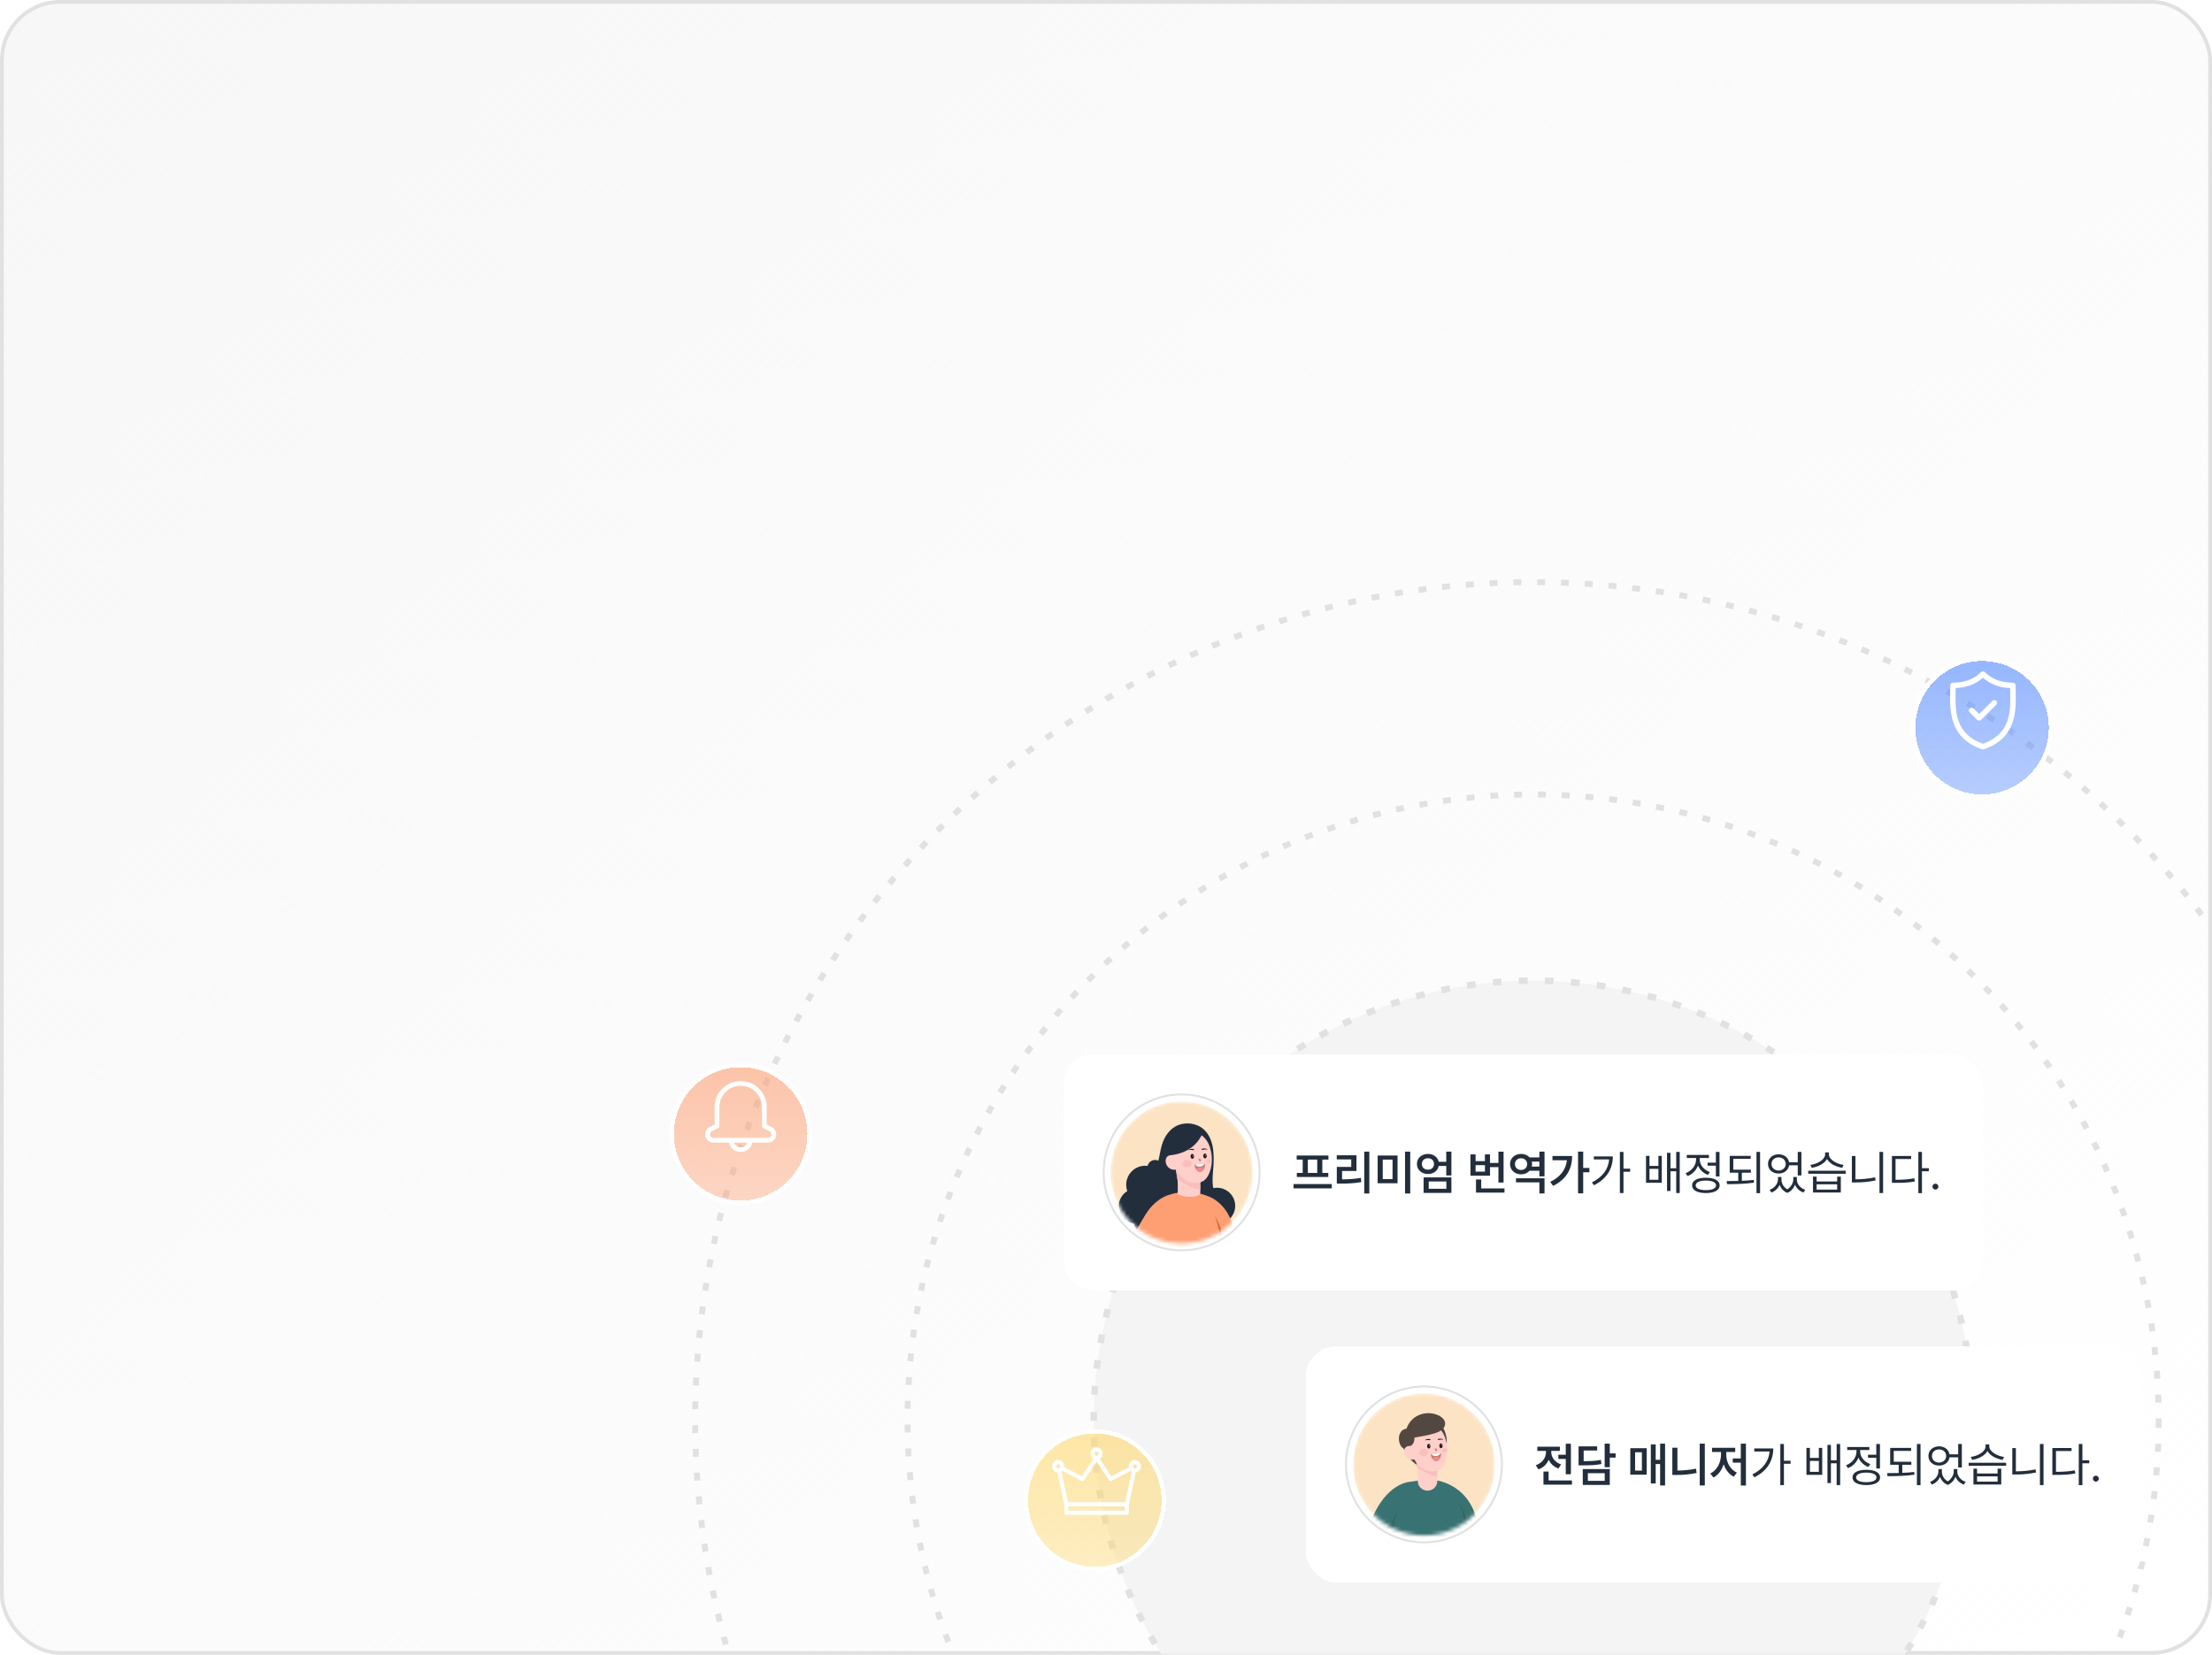 <svg width="588" height="440" viewBox="0 0 588 440" fill="none" xmlns="http://www.w3.org/2000/svg">
<rect x="0.5" y="0.5" width="587" height="439" rx="15.5" fill="url(#paint0_linear_1040_35241)" stroke="#E1E1E1"/>
<mask id="mask0_1040_35241" style="mask-type:alpha" maskUnits="userSpaceOnUse" x="0" y="0" width="586" height="440">
<rect x="0.5" y="0.5" width="585" height="439" rx="15.5" fill="#F9FAFA" stroke="#E1E1E1"/>
</mask>
<g mask="url(#mask0_1040_35241)">
<circle cx="407.54" cy="377.544" r="116.816" fill="#F4F4F4" stroke="#E1E1E1" stroke-width="1.73" stroke-dasharray="2.31 4.61"/>
<circle cx="407.542" cy="377.542" r="166.295" stroke="#E1E1E1" stroke-width="1.581" stroke-dasharray="2.11 4.22"/>
<circle cx="407.543" cy="377.543" r="222.753" stroke="#E1E1E1" stroke-width="1.581" stroke-dasharray="2.11 4.22"/>
<g filter="url(#filter0_bd_1040_35241)">
<circle cx="526.888" cy="188.888" r="18.888" fill="url(#paint1_linear_1040_35241)" shape-rendering="crispEdges"/>
<circle cx="526.888" cy="188.888" r="18.312" stroke="white" stroke-width="1.153" shape-rendering="crispEdges"/>
</g>
<path d="M535.819 183.852C535.808 183.291 535.798 182.761 535.798 182.248C535.798 181.846 535.472 181.521 535.071 181.521C531.96 181.521 529.592 180.627 527.619 178.708C527.336 178.433 526.887 178.433 526.605 178.708C524.631 180.627 522.263 181.521 519.153 181.521C518.752 181.521 518.426 181.846 518.426 182.248C518.426 182.761 518.416 183.291 518.405 183.852C518.306 189.072 518.169 196.222 526.873 199.239C526.951 199.266 527.031 199.279 527.112 199.279C527.192 199.279 527.273 199.266 527.35 199.239C536.055 196.222 535.918 189.072 535.819 183.852ZM527.112 197.78C519.646 195.068 519.759 189.128 519.86 183.88C519.866 183.565 519.871 183.26 519.875 182.96C522.788 182.837 525.118 181.955 527.112 180.218C529.106 181.955 531.436 182.837 534.349 182.96C534.353 183.259 534.359 183.565 534.365 183.879C534.465 189.127 534.577 195.068 527.112 197.78Z" fill="white"/>
<path d="M529.617 186.363L526.106 189.873L524.609 188.375C524.325 188.091 523.864 188.091 523.58 188.375C523.296 188.66 523.296 189.12 523.58 189.404L525.592 191.416C525.734 191.558 525.92 191.629 526.106 191.629C526.293 191.629 526.479 191.558 526.621 191.416L530.645 187.392C530.929 187.108 530.929 186.647 530.645 186.363C530.361 186.079 529.901 186.079 529.617 186.363Z" fill="white"/>
<g filter="url(#filter1_bd_1040_35241)">
<circle cx="196.888" cy="296.888" r="18.888" fill="url(#paint2_linear_1040_35241)" shape-rendering="crispEdges"/>
<circle cx="196.888" cy="296.888" r="18.312" stroke="white" stroke-width="1.153" shape-rendering="crispEdges"/>
</g>
<path d="M205.125 299.672L203.816 299.017V294.369C203.816 292.532 203.086 290.771 201.787 289.472C200.488 288.173 198.726 287.443 196.889 287.443C195.052 287.443 193.29 288.173 191.992 289.472C190.693 290.771 189.963 292.532 189.963 294.369V299.018L188.652 299.672C188.212 299.893 187.859 300.256 187.651 300.701C187.443 301.147 187.391 301.65 187.504 302.129C187.617 302.608 187.888 303.035 188.274 303.341C188.66 303.647 189.137 303.813 189.63 303.814H193.804C193.949 304.525 194.336 305.163 194.898 305.622C195.46 306.081 196.163 306.332 196.889 306.332C197.614 306.332 198.318 306.081 198.88 305.622C199.442 305.163 199.828 304.525 199.973 303.814H204.148C204.64 303.813 205.118 303.647 205.504 303.341C205.89 303.036 206.162 302.609 206.275 302.129C206.388 301.65 206.336 301.147 206.128 300.701C205.919 300.255 205.566 299.892 205.125 299.672ZM196.889 305.073C196.498 305.072 196.117 304.951 195.798 304.726C195.479 304.5 195.238 304.182 195.107 303.814H198.67C198.539 304.182 198.298 304.5 197.979 304.726C197.66 304.951 197.279 305.072 196.889 305.073ZM204.148 302.554H189.63C189.421 302.554 189.218 302.484 189.055 302.354C188.891 302.224 188.776 302.043 188.728 301.84C188.68 301.637 188.702 301.424 188.79 301.235C188.879 301.046 189.028 300.892 189.215 300.798L190.873 299.97C190.978 299.917 191.066 299.837 191.128 299.737C191.189 299.638 191.222 299.523 191.222 299.406V294.369C191.222 292.866 191.819 291.425 192.881 290.362C193.944 289.3 195.386 288.703 196.889 288.703C198.392 288.703 199.833 289.3 200.896 290.362C201.959 291.425 202.556 292.866 202.556 294.369V299.406C202.556 299.523 202.588 299.638 202.65 299.737C202.711 299.837 202.799 299.917 202.904 299.97L204.562 300.798C204.748 300.892 204.898 301.045 204.987 301.234C205.075 301.423 205.098 301.637 205.05 301.84C205.002 302.043 204.887 302.225 204.723 302.354C204.559 302.484 204.357 302.554 204.148 302.554Z" fill="white"/>
<g filter="url(#filter2_bd_1040_35241)">
<circle cx="291.025" cy="394.289" r="18.888" fill="url(#paint3_linear_1040_35241)" shape-rendering="crispEdges"/>
<circle cx="291.025" cy="394.289" r="18.312" stroke="white" stroke-width="1.153" shape-rendering="crispEdges"/>
</g>
<path d="M303.302 389.895C303.302 388.966 302.581 388.213 301.692 388.213C300.803 388.213 300.082 388.966 300.082 389.895C300.085 389.963 300.091 390.031 300.102 390.099L295.427 392.541L292.351 387.951C293.105 387.458 293.333 386.42 292.861 385.633C292.389 384.846 291.395 384.607 290.642 385.101C289.888 385.594 289.66 386.632 290.132 387.419C290.262 387.634 290.436 387.816 290.642 387.951L287.566 392.541L282.891 390.099C282.902 390.031 282.908 389.963 282.911 389.895C282.915 388.966 282.198 388.209 281.309 388.205C280.42 388.2 279.696 388.949 279.691 389.878C279.687 390.731 280.295 391.452 281.105 391.556L282.911 400.047V402.227C282.911 402.537 283.151 402.788 283.448 402.788H299.546C299.842 402.788 300.082 402.537 300.082 402.227V400.047L301.888 391.555C302.693 391.454 303.299 390.742 303.302 389.895ZM301.692 389.334C301.988 389.334 302.228 389.585 302.228 389.895C302.228 390.204 301.988 390.455 301.692 390.455C301.396 390.455 301.155 390.204 301.155 389.895C301.155 389.585 301.396 389.334 301.692 389.334ZM291.497 385.971C291.793 385.971 292.033 386.222 292.033 386.531C292.033 386.841 291.793 387.092 291.497 387.092C291.2 387.092 290.96 386.841 290.96 386.531C290.96 386.222 291.2 385.971 291.497 385.971ZM288.18 393.579L291.497 388.63L294.813 393.579C294.966 393.807 295.255 393.884 295.493 393.759L300.578 391.104C300.658 391.183 300.746 391.255 300.84 391.316L299.115 399.424H283.878L282.153 391.316C282.248 391.254 282.335 391.183 282.415 391.104L287.5 393.759C287.738 393.883 288.027 393.807 288.18 393.579ZM280.765 389.895C280.765 389.585 281.005 389.334 281.301 389.334C281.598 389.334 281.838 389.585 281.838 389.895C281.838 390.204 281.598 390.455 281.301 390.455C281.005 390.455 280.765 390.204 280.765 389.895ZM299.009 401.666H283.984V400.545H299.009V401.666Z" fill="white"/>
<g filter="url(#filter3_d_1040_35241)">
<rect x="282.625" y="276.057" width="244.356" height="62.961" rx="8.395" fill="white" shape-rendering="crispEdges"/>
<circle cx="314.106" cy="307.537" r="20.725" stroke="#E1E1E1" stroke-width="0.525"/>
<mask id="mask1_1040_35241" style="mask-type:luminance" maskUnits="userSpaceOnUse" x="295" y="288" width="38" height="39">
<path d="M332.992 307.539C332.992 317.971 324.536 326.427 314.103 326.427C303.671 326.427 295.215 317.97 295.215 307.539C295.215 297.108 303.671 288.651 314.103 288.651C324.536 288.651 332.992 297.108 332.992 307.539Z" fill="white"/>
</mask>
<g mask="url(#mask1_1040_35241)">
<path d="M332.992 307.539C332.992 317.971 324.536 326.427 314.103 326.427C303.671 326.427 295.215 317.97 295.215 307.539C295.215 297.108 303.671 288.651 314.103 288.651C324.536 288.651 332.992 297.108 332.992 307.539Z" fill="#FCE3C3"/>
<path d="M328.342 316.449C328.342 313.783 326.18 311.621 323.514 311.621C323.17 311.621 322.836 311.657 322.514 311.725C322.125 309.778 322.461 307.406 322.557 305.967C322.778 302.634 322.67 298.298 319.757 295.909C318.069 294.524 315.463 294.143 313.377 294.897C310.996 295.757 309.556 297.952 308.878 300.155C308.443 301.566 308.291 303.022 307.919 304.424C307.655 304.301 307.363 304.232 307.054 304.232C306.084 304.232 305.273 304.906 305.06 305.811C304.85 305.784 304.637 305.769 304.419 305.769C301.632 305.769 299.372 308.029 299.372 310.817C299.372 311.411 299.476 311.981 299.664 312.511C298.306 313.33 297.396 314.82 297.396 316.523C297.396 318.879 299.138 320.829 301.404 321.155C301.912 323.321 303.854 324.936 306.175 324.936C306.277 324.936 306.377 324.931 306.477 324.926C307.26 326.902 309.187 328.301 311.443 328.301C313.512 328.301 315.307 327.122 316.193 325.4C317.048 325.983 318.083 326.325 319.197 326.325C322.085 326.325 324.436 324.032 324.533 321.168C326.71 320.7 328.342 318.765 328.342 316.449V316.449Z" fill="#222E3C"/>
<path d="M342.618 358.569C342.136 357.361 341.653 356.153 341.17 354.944C340.707 353.785 340.303 352.786 339.694 351.693C339.443 351.245 339.102 350.658 338.82 350.212C337.463 347.719 336.107 345.225 334.751 342.731C333.893 341.153 333.035 339.575 332.178 337.998C331.613 336.961 331.048 335.922 330.619 334.823C330.087 333.461 329.771 332.026 329.482 330.593C328.892 327.652 328.41 324.671 327.412 321.841C326.652 319.686 325.567 317.595 323.906 316.025C321.444 313.698 317.979 312.805 314.654 313.031C314.08 313.07 313.507 313.143 312.941 313.253C311.386 313.552 309.883 314.116 308.509 314.905C307.088 315.724 305.926 316.726 305.005 318.09C304.716 318.518 304.455 318.965 304.217 319.422C303.312 321.159 302.722 323.039 301.986 324.854C300.678 328.077 298.801 331.128 298.191 334.553C297.559 338.109 299.104 346.728 299.094 351.771C298.993 353.688 298.286 356.128 298.117 357.188C297.986 358.022 297.846 358.888 297.937 359.733C298.033 360.63 298.271 361.496 298.494 362.366C298.529 362.502 298.565 362.642 298.647 362.756C298.796 362.961 299.139 363.017 299.299 362.795C299.647 362.312 299.458 361.594 299.34 361.061C299.23 360.564 299.091 360.069 299.063 359.56C299.036 359.059 299.166 358.606 299.364 358.149C299.506 357.821 299.636 357.488 299.786 357.161C299.827 357.071 299.871 356.979 299.921 356.891C299.94 356.857 299.96 356.825 299.981 356.793C300.082 356.634 300.209 356.497 300.376 356.418C300.518 356.351 300.752 356.305 300.899 356.382C301.059 356.465 301.052 356.674 301.066 356.828C301.083 357.011 301.06 357.195 301.032 357.376C300.994 357.619 300.938 357.869 300.936 358.117C300.935 358.184 300.938 358.252 300.947 358.319C300.953 358.371 300.964 358.424 300.977 358.477C301.127 359.034 301.883 359.53 302.171 358.784C302.232 358.624 302.252 358.452 302.277 358.283C302.391 357.473 302.675 356.684 302.642 355.863C302.62 355.34 302.542 354.821 302.462 354.303C302.332 353.442 301.947 352.185 301.857 351.771C302.394 346.628 302.664 342.26 302.96 337.137C302.992 336.594 303.024 336.047 303.178 335.526C303.377 334.86 303.765 334.27 304.145 333.688C306.485 330.109 308.709 326.455 310.815 322.733C311.551 321.431 312.294 320.04 312.26 318.545C314.225 319.973 316.935 320.307 319.189 319.4C321.994 325.687 323.305 332.619 326.668 338.628C329.366 343.445 333.364 347.239 336.624 351.694C336.742 351.856 336.689 352.34 336.7 352.546C336.736 353.213 336.68 353.878 336.762 354.543C336.845 355.214 337 355.877 337.226 356.514C337.329 356.804 337.607 357.069 337.902 356.809C337.929 356.794 337.954 356.774 337.978 356.747C338.27 356.437 338.271 356.012 338.253 355.613C338.232 355.158 338.255 354.727 338.454 354.309C338.508 354.197 338.599 354.091 338.721 354.067C338.795 354.052 338.873 354.07 338.945 354.094C339.189 354.177 339.372 354.328 339.52 354.514C339.599 354.612 339.668 354.719 339.73 354.832C339.79 354.938 339.843 355.049 339.895 355.16C339.96 355.298 340.02 355.437 340.084 355.568C340.097 355.596 340.11 355.623 340.123 355.648C340.135 355.672 340.147 355.696 340.16 355.72C340.237 355.874 340.315 356.028 340.393 356.183C340.535 356.464 340.676 356.745 340.818 357.027C340.941 357.272 341.066 357.518 341.189 357.763C341.406 358.191 341.637 358.672 342.025 358.975C342.315 359.203 342.777 358.969 342.618 358.57V358.569Z" fill="#FFCFCA"/>
<path d="M319.077 314.594C318.684 314.835 318.21 314.889 317.753 314.937C317.203 314.995 316.651 315.054 316.097 315.031C315.019 314.988 314.041 314.604 313.018 314.261C313.036 313.639 313.051 313.017 313.07 312.395C313.091 311.618 313.112 310.838 313.056 310.062C313.038 309.824 313.015 309.587 312.984 309.35C312.912 308.761 312.806 308.177 312.701 307.592C312.615 307.112 312.528 306.63 312.441 306.15C312.718 306.418 312.983 306.558 313.322 306.746C314.753 307.536 316.214 308.27 317.683 308.986C318.127 309.201 318.573 309.417 319.052 309.533L319.065 312.258L319.077 314.594V314.594Z" fill="#FFCFCA"/>
<path d="M319.065 312.258C317.412 311.833 315.82 311.174 314.375 310.273C313.915 309.987 313.438 309.68 312.984 309.35C312.912 308.761 312.806 308.177 312.701 307.592C312.615 307.112 312.528 306.63 312.441 306.15C312.718 306.418 312.983 306.558 313.322 306.746C314.753 307.536 316.214 308.27 317.683 308.986C318.127 309.201 318.573 309.417 319.052 309.533L319.065 312.258Z" fill="#F9BFBB"/>
<path d="M321.886 301.851C321.802 301.46 321.696 301.073 321.572 300.696C321.181 299.507 320.421 298.399 319.385 297.649C317.396 296.213 314.545 296.459 312.848 298.213C312.446 298.629 312.116 299.108 311.875 299.629C311.283 300.905 311.209 302.295 311.468 303.645C311.693 304.838 312.18 306 312.792 307.023C313.168 307.652 313.609 308.247 314.138 308.766C314.44 309.062 314.775 309.332 315.134 309.563C315.857 310.028 316.678 310.339 317.538 310.395C318.315 310.445 319.114 310.266 319.784 309.877C320.539 309.438 321.01 308.741 321.356 307.97C322.206 306.071 322.323 303.881 321.886 301.852V301.851Z" fill="#FFCFCA"/>
<path d="M313.166 306.624C312.415 306.971 311.48 306.888 310.808 306.404C310.241 305.995 309.882 305.314 309.851 304.618C309.846 304.491 309.851 304.365 309.868 304.238C309.897 304.016 309.961 303.798 310.073 303.605C310.351 303.129 310.933 302.863 311.481 302.924C312.029 302.987 312.522 303.358 312.77 303.85L312.922 304.917L313.166 306.624Z" fill="#FFCFCA"/>
<path d="M319.684 296.962C319.039 298.793 317.693 300.339 316.045 301.365C314.397 302.391 312.463 302.913 310.525 303.014C310.387 303.021 310.787 300.462 310.86 300.216C311.254 298.91 312.109 297.749 313.237 296.983C313.406 296.868 313.581 296.762 313.762 296.666C314.877 296.072 316.187 295.858 317.436 296.039C317.95 296.114 318.453 296.247 318.912 296.488C319.001 296.535 319.724 296.852 319.684 296.962Z" fill="#222E3C"/>
<path d="M322.525 334.476C322.888 331.582 323.164 328.693 323.749 325.833C324.269 323.294 324.864 320.607 323.899 318.105C323.492 317.675 323.001 317.321 322.494 317.008C318.161 314.335 312.72 314.608 307.917 316.295C307.66 320.27 308.177 324.262 308.51 328.242C308.61 328.813 308.682 329.389 308.748 329.964C309.169 333.565 309.394 337.182 309.638 340.799C309.752 340.783 309.869 340.773 309.988 340.769C310.8 340.741 311.609 340.876 312.41 341.011C314.474 341.356 316.536 341.701 318.599 342.046C319.398 342.18 320.202 342.315 320.988 342.506C321.45 340.431 321.942 338.361 322.432 336.293C322.418 335.694 322.448 335.09 322.525 334.477V334.476Z" fill="#FFCFCA"/>
<path d="M329.304 326.458C328.644 327.287 327.857 327.836 326.955 328.208C326.702 328.311 326.474 328.398 326.258 328.471C325.358 328.777 324.692 328.852 323.578 328.975L322.684 337.93C321.541 338.273 320.348 338.417 319.159 338.459C317.315 338.522 315.449 338.41 313.611 338.26C311.917 338.121 310.193 337.847 308.663 337.067C308.703 334.899 308.657 332.731 308.53 330.566C308.479 329.662 308.413 328.758 308.333 327.856C308.331 327.845 308.33 327.834 308.329 327.823C308.107 328.142 307.879 328.386 307.694 328.728C305.5 327.275 303.552 325.548 301.828 323.569C301.866 323.48 301.902 323.39 301.939 323.299C302.151 322.771 302.41 322.282 302.696 321.791C303.306 320.736 303.927 319.682 304.587 318.657C304.709 318.466 304.835 318.277 304.965 318.09C305.836 316.835 306.876 315.69 308.133 314.814C308.806 314.344 309.527 313.956 310.29 313.657C310.685 313.502 312.887 312.898 312.91 312.935C313.178 313.379 313.45 313.553 313.944 313.705C315.133 314.073 316.407 314.105 317.642 313.943C318.327 313.852 319.28 313.243 319.28 313.243C319.28 313.243 321.429 313.857 322.528 314.519C323.006 314.807 323.454 315.144 323.883 315.501C325.186 316.588 326.175 317.934 326.889 319.468C327.622 321.043 328.089 322.721 328.634 324.366C328.864 325.061 329.091 325.758 329.304 326.459V326.458Z" fill="#FD9F72"/>
<path d="M324.061 324.688C324.083 324.285 324.101 323.88 324.072 323.478C324.038 323.001 323.939 322.534 323.828 322.074C323.578 321.05 323.266 320.046 322.893 319.073C322.975 319.233 323.067 319.389 323.158 319.542C323.816 320.657 324.44 321.843 324.639 323.166C324.792 324.175 324.691 325.227 324.929 326.214C325.137 327.074 325.599 327.844 326.201 328.416C326.22 328.433 326.239 328.451 326.259 328.469C325.359 328.775 324.693 328.85 323.578 328.973C323.808 327.461 323.974 326.218 324.061 324.688Z" fill="#DD672F"/>
<path d="M310.067 325.419C309.724 327.182 309.361 328.993 308.529 330.566C308.478 329.662 308.412 328.759 308.332 327.856C309.056 327.151 309.808 326.395 310.067 325.419Z" fill="#EF5D30"/>
<path d="M316.36 301.55C316.466 301.54 316.574 301.548 316.681 301.557C316.871 301.572 317.061 301.588 317.25 301.603C317.313 301.608 317.392 301.605 317.419 301.548C317.432 301.52 317.428 301.486 317.417 301.457C317.37 301.348 317.236 301.31 317.118 301.295C316.826 301.259 316.518 301.279 316.245 301.395C316.191 301.417 315.886 301.556 315.907 301.628C315.927 301.692 316.298 301.557 316.36 301.55Z" fill="#211A17"/>
<path d="M320.494 301.423C320.387 301.419 320.28 301.436 320.174 301.453C319.986 301.482 319.798 301.511 319.61 301.54C319.548 301.55 319.469 301.553 319.438 301.498C319.422 301.471 319.423 301.437 319.433 301.407C319.472 301.294 319.603 301.248 319.719 301.224C320.008 301.165 320.317 301.163 320.598 301.258C320.653 301.276 320.968 301.393 320.952 301.466C320.937 301.531 320.556 301.424 320.494 301.422V301.423Z" fill="#211A17"/>
<path d="M320.162 306.41C319.948 306.965 319.557 307.346 319.082 307.385C318.626 307.422 318.192 307.134 317.892 306.655C317.686 306.326 317.543 305.908 317.498 305.444L317.587 305.436L320.23 305.219L320.328 305.21C320.358 305.65 320.294 306.063 320.162 306.41V306.41Z" fill="#CE7872"/>
<path d="M320.225 305.219C319.93 305.663 319.482 305.963 318.959 306.006C318.436 306.049 317.945 305.827 317.582 305.437L320.225 305.219Z" fill="white"/>
<path d="M320.16 306.411C319.947 306.966 319.556 307.346 319.081 307.386C318.624 307.423 318.191 307.135 317.891 306.656C318.019 306.571 318.154 306.496 318.295 306.433C318.702 306.252 319.16 306.173 319.599 306.243C319.795 306.274 319.981 306.333 320.16 306.411V306.411Z" fill="#EA8C8B"/>
<path d="M317.404 303.259C317.415 303.619 317.218 303.917 316.964 303.925C316.71 303.932 316.496 303.647 316.485 303.287C316.474 302.927 316.671 302.628 316.925 302.621C317.179 302.613 317.393 302.899 317.404 303.259Z" fill="#211A17"/>
<path d="M317.072 303.051C316.925 303.056 316.931 303.286 317.08 303.281C317.227 303.277 317.22 303.046 317.072 303.051Z" fill="white"/>
<path d="M319.86 303.188C319.871 303.548 320.086 303.834 320.34 303.826C320.594 303.819 320.79 303.52 320.779 303.16C320.768 302.8 320.554 302.515 320.3 302.522C320.046 302.53 319.849 302.828 319.86 303.188Z" fill="#211A17"/>
<path d="M320.456 302.88C320.307 302.885 320.314 303.115 320.462 303.11C320.61 303.106 320.604 302.876 320.456 302.88Z" fill="white"/>
<path d="M319.072 303.997C318.922 303.88 318.688 303.883 318.547 304.011L318.957 304.72C319.072 304.713 319.165 304.618 319.207 304.511C319.277 304.334 319.222 304.113 319.072 303.997Z" fill="#CE7872"/>
<path d="M316.74 305.099C316.779 305.649 316.261 306.133 315.584 306.179C314.909 306.226 314.329 305.818 314.291 305.269C314.253 304.719 314.77 304.236 315.447 304.189C316.123 304.143 316.703 304.55 316.74 305.099Z" fill="#F9BFBB"/>
<path d="M321.962 304.522C321.984 304.83 321.694 305.102 321.314 305.128C320.935 305.155 320.61 304.925 320.589 304.617C320.567 304.309 320.857 304.037 321.237 304.01C321.617 303.984 321.942 304.213 321.962 304.521V304.522Z" fill="#F9BFBB"/>
</g>
<path d="M354.013 310.648V311.791H343.855V310.648H354.013ZM344.691 304.142V303.048H353.127V304.142H351.504V307.684H353.09V308.766H344.728V307.684H346.29V304.142H344.691ZM347.655 307.684H350.151V304.142H347.655V307.684ZM363.998 302.015V313.144H362.645V302.015H363.998ZM355.341 304.093V302.986H360.579V307.155H356.755V309.393C358.507 309.381 360.014 309.289 361.747 309L361.87 310.119C359.983 310.445 358.323 310.518 356.324 310.512H355.353V306.073H359.19V304.093H355.341ZM371.499 303.06V310.426H366.211V303.06H371.499ZM367.564 309.332H370.171V304.13H367.564V309.332ZM373.491 313.144V302.015H374.868V313.144H373.491ZM379.59 302.63C381.029 302.624 382.161 303.466 382.437 304.708H384.448V302.015H385.813V308.348H384.448V305.827H382.449C382.197 307.112 381.054 307.973 379.59 307.967C377.912 307.973 376.651 306.866 376.651 305.298C376.651 303.737 377.912 302.624 379.59 302.63ZM377.955 305.298C377.955 306.239 378.644 306.811 379.59 306.823C380.507 306.811 381.195 306.239 381.201 305.298C381.195 304.37 380.507 303.767 379.59 303.774C378.644 303.767 377.955 304.37 377.955 305.298ZM378.422 312.996V308.864H385.813V312.996H378.422ZM379.787 311.89H384.472V309.947H379.787V311.89ZM399.684 302.027V310.229H398.319V306.135H396.081V308.422H390.879V302.753H392.244V304.548H394.728V302.753H396.081V305.028H398.319V302.027H399.684ZM392.244 307.34H394.728V305.606H392.244V307.34ZM392.355 312.91V309.418H393.744V311.803H399.93V312.91H392.355ZM410.567 309.11V313.132H409.202V310.193H402.992V309.11H410.567ZM401.405 305.323C401.405 303.749 402.666 302.618 404.344 302.63C405.26 302.624 406.06 302.968 406.582 303.552H409.202V302.015H410.567V308.582H409.202V307.106H406.595C406.066 307.696 405.267 308.053 404.344 308.053C402.666 308.053 401.405 306.922 401.405 305.323ZM402.709 305.323C402.709 306.288 403.391 306.891 404.344 306.897C405.254 306.891 405.949 306.288 405.955 305.323C405.949 304.395 405.254 303.78 404.344 303.786C403.391 303.78 402.709 304.395 402.709 305.323ZM407.173 305.999H409.202V304.671H407.179C407.228 304.88 407.259 305.095 407.259 305.323C407.259 305.557 407.228 305.784 407.173 305.999ZM420.847 302.015V306.356H422.495V307.5H420.847V313.107H419.482V302.015H420.847ZM412.079 310.07C414.785 308.717 416.248 306.835 416.518 304.302H412.682V303.171H417.908C417.902 306.436 416.549 309.307 412.854 311.127L412.079 310.07ZM431.558 302.101V306.553H433.328V307.364H431.558V313.033H430.599V302.101H431.558ZM423.171 310.193C425.993 308.791 427.53 306.682 427.752 304.093H423.675V303.282H428.729C428.723 306.374 427.272 309.196 423.712 310.955L423.171 310.193ZM438.469 303.146V305.815H440.842V303.146H441.74V310.303H437.546V303.146H438.469ZM438.469 309.504H440.842V306.602H438.469V309.504ZM443.129 312.48V302.335H444.051V306.442H445.576V302.101H446.511V313.033H445.576V307.241H444.051V312.48H443.129ZM457.086 302.101V308.619H456.115V305.753H453.914V304.954H456.115V302.101H457.086ZM448.073 307.745C449.696 307.161 450.852 305.68 450.852 304.118V303.712H448.38V302.9H454.27V303.712H451.823V304.106C451.823 305.532 452.918 306.891 454.516 307.438L454.012 308.213C452.789 307.77 451.836 306.848 451.362 305.723C450.895 307.001 449.88 308.022 448.577 308.52L448.073 307.745ZM449.794 310.992C449.788 309.707 451.184 308.957 453.459 308.963C455.728 308.957 457.123 309.707 457.123 310.992C457.123 312.283 455.728 313.021 453.459 313.033C451.184 313.021 449.788 312.283 449.794 310.992ZM450.753 310.992C450.747 311.785 451.78 312.265 453.459 312.258C455.131 312.265 456.164 311.785 456.164 310.992C456.164 310.193 455.131 309.713 453.459 309.713C451.78 309.713 450.747 310.193 450.753 310.992ZM465.424 306.823V307.622H463.026V309.774C464.096 309.731 465.172 309.658 466.186 309.541L466.26 310.266C463.837 310.617 461.194 310.666 459.103 310.66L458.968 309.848C459.921 309.848 460.978 309.842 462.067 309.811V307.622H459.804V303.146H465.375V303.933H460.751V306.823H465.424ZM466.912 313.058V302.101H467.871V313.058H466.912ZM473.552 309.43C473.546 310.414 474.069 311.441 475.108 312.043C476.159 311.385 476.694 310.272 476.7 309.43V308.766H477.647V309.43C477.641 310.561 478.459 311.699 479.885 312.172L479.381 312.898C478.293 312.498 477.53 311.736 477.161 310.814C476.817 311.705 476.147 312.554 475.126 312.984C474.081 312.578 473.405 311.773 473.072 310.85C472.679 311.73 471.929 312.498 470.884 312.898L470.404 312.172C471.787 311.674 472.618 310.488 472.63 309.43V308.766H473.552V309.43ZM469.974 305.286C469.974 303.786 471.166 302.722 472.802 302.728C474.241 302.722 475.366 303.589 475.581 304.856H477.881V302.101H478.852V308.348H477.881V305.655H475.587C475.403 306.958 474.265 307.844 472.802 307.844C471.166 307.844 469.974 306.792 469.974 305.286ZM470.908 305.286C470.896 306.301 471.701 307.038 472.802 307.045C473.878 307.038 474.683 306.301 474.683 305.286C474.683 304.272 473.878 303.54 472.802 303.552C471.701 303.54 470.896 304.272 470.908 305.286ZM482.898 308.668V309.947H488.358V308.668H489.329V312.886H481.939V308.668H482.898ZM480.672 307.893V307.094H490.633V307.893H480.672ZM481.238 305.544C483.187 305.28 485.16 304.13 485.16 302.741V302.224H486.157V302.741C486.15 304.087 488.143 305.298 490.067 305.544L489.71 306.319C488.02 306.067 486.353 305.206 485.659 303.983C484.964 305.212 483.291 306.067 481.607 306.319L481.238 305.544ZM482.898 312.111H488.358V310.709H482.898V312.111ZM500.569 302.101V313.033H499.609V302.101H500.569ZM492.268 310.217V303.183H493.215V309.381C494.887 309.369 496.609 309.24 498.441 308.852L498.577 309.676C496.634 310.082 494.906 310.217 493.154 310.217H492.268ZM510.898 302.101V306.43H512.73V307.241H510.898V313.058H509.939V302.101H510.898ZM502.917 310.316V303.171H508.021V303.97H503.877V309.504C505.856 309.498 507.252 309.412 508.881 309.11L509.004 309.947C507.289 310.254 505.856 310.316 503.778 310.316H502.917ZM514.477 312.111C514.046 312.105 513.677 311.748 513.69 311.312C513.677 310.881 514.046 310.525 514.477 310.525C514.913 310.525 515.27 310.881 515.264 311.312C515.27 311.748 514.913 312.105 514.477 312.111Z" fill="#222E3C"/>
</g>
<g filter="url(#filter4_d_1040_35241)">
<rect x="347.039" y="353.709" width="222.356" height="62.961" rx="8.395" fill="white" shape-rendering="crispEdges"/>
<circle cx="378.52" cy="385.19" r="20.725" stroke="#E1E1E1" stroke-width="0.525"/>
<mask id="mask2_1040_35241" style="mask-type:luminance" maskUnits="userSpaceOnUse" x="359" y="366" width="39" height="39">
<path d="M397.409 385.192C397.409 395.625 388.952 404.081 378.521 404.081C368.09 404.081 359.633 395.625 359.633 385.192C359.633 374.76 368.089 366.304 378.521 366.304C388.953 366.304 397.409 374.761 397.409 385.192Z" fill="white"/>
</mask>
<g mask="url(#mask2_1040_35241)">
<path d="M397.409 385.192C397.409 395.625 388.952 404.081 378.521 404.081C368.09 404.081 359.633 395.625 359.633 385.192C359.633 374.76 368.089 366.304 378.521 366.304C388.953 366.304 397.409 374.761 397.409 385.192Z" fill="#FCE3C3"/>
<path d="M405.72 430.226C405.257 429.065 404.793 427.905 404.33 426.743C403.885 425.629 403.496 424.669 402.911 423.62C402.67 423.189 402.343 422.625 402.07 422.197C400.768 419.801 399.465 417.405 398.162 415.009C397.338 413.493 396.513 411.977 395.689 410.461C395.148 409.465 394.605 408.466 394.192 407.411C393.682 406.103 393.377 404.724 393.101 403.347C392.897 402.334 392.707 401.316 392.502 400.302C391.908 400.566 391.315 400.833 390.725 401.108C389.46 401.698 388.201 402.313 386.93 402.894C387.893 405.706 388.946 408.475 390.396 411.066C392.987 415.694 396.829 419.339 399.961 423.62C400.074 423.775 400.024 424.24 400.035 424.438C400.069 425.079 400.016 425.718 400.094 426.356C400.174 427.002 400.324 427.639 400.54 428.251C400.639 428.529 400.906 428.784 401.189 428.535C401.215 428.519 401.239 428.5 401.262 428.474C401.543 428.176 401.544 427.769 401.526 427.385C401.506 426.948 401.529 426.534 401.719 426.133C401.771 426.024 401.859 425.922 401.976 425.899C402.048 425.884 402.122 425.903 402.192 425.925C402.425 426.005 402.602 426.15 402.744 426.329C402.819 426.423 402.886 426.526 402.945 426.634C403.003 426.737 403.054 426.843 403.104 426.949C403.166 427.083 403.224 427.216 403.286 427.342C403.298 427.369 403.31 427.394 403.324 427.419C403.335 427.441 403.347 427.464 403.358 427.488C403.433 427.636 403.508 427.784 403.583 427.933C403.719 428.203 403.855 428.473 403.991 428.744C404.11 428.979 404.229 429.215 404.347 429.45C404.555 429.862 404.778 430.324 405.15 430.615C405.429 430.834 405.873 430.61 405.72 430.226Z" fill="#FFCFCA"/>
<path d="M370.96 393.133C366.803 393.132 362.822 406.26 362.721 406.43C362.634 406.576 354.365 418.751 354.34 418.78C354.34 418.78 351.534 421.604 350.848 422.454C350.385 423.029 349.902 423.625 349.606 424.305C349.293 425.025 349.101 425.784 348.896 426.54C348.864 426.658 348.831 426.78 348.845 426.901C348.872 427.12 349.113 427.311 349.333 427.211C349.81 426.997 349.974 426.371 350.114 425.916C350.244 425.492 350.351 425.058 350.551 424.66C350.747 424.269 351.043 423.981 351.394 423.721C351.646 423.533 351.889 423.337 352.148 423.154C352.245 423.084 352.349 423.014 352.457 422.959C352.604 422.884 352.76 422.834 352.925 422.846C353.063 422.857 353.263 422.923 353.344 423.044C353.432 423.176 353.335 423.332 353.28 423.455C353.213 423.6 353.116 423.73 353.016 423.855C352.845 424.068 352.646 424.278 352.543 424.532C352.525 424.575 352.51 424.62 352.498 424.665C352.372 425.152 352.74 425.855 353.285 425.414C353.402 425.32 353.493 425.198 353.585 425.08C354.023 424.515 354.584 424.041 354.913 423.404C355.124 422.998 355.288 422.571 355.45 422.145C355.755 421.35 355.887 420.871 355.945 420.49V420.489L355.955 420.474C356.02 420.423 363.55 413.672 367.987 407.624C369.027 406.206 371.575 400.63 372.809 396.583C373.063 395.749 371.736 393.938 370.96 393.133Z" fill="#FFCFCA"/>
<path d="M376.954 383.773C378.211 384.415 379.491 385.009 380.78 385.587C381.167 385.76 381.559 385.934 381.975 386.021L382.06 388.373L382.135 390.388C382.059 390.438 381.978 390.479 381.895 390.514C381.514 391.481 380.573 392.165 379.47 392.165C378.284 392.165 377.284 391.373 376.969 390.288C376.945 390.281 376.922 390.273 376.898 390.267C376.898 390.165 376.897 390.063 376.897 389.962C376.876 389.831 376.865 389.697 376.865 389.56C376.865 389.432 376.875 389.306 376.894 389.182C376.893 389.007 376.892 388.831 376.891 388.655C376.889 387.983 376.885 387.311 376.815 386.643C376.794 386.437 376.767 386.233 376.734 386.03C376.655 385.524 376.549 385.022 376.442 384.521C376.354 384.108 376.266 383.695 376.178 383.283C376.424 383.507 376.656 383.621 376.954 383.773Z" fill="#FFCFCA"/>
<path d="M384.567 379.727C384.434 381.361 383.721 382.949 382.554 384.101C382.02 384.628 381.391 385.065 380.693 385.337C379.926 385.635 379.089 385.729 378.267 385.686C377.781 385.66 377.292 385.587 376.847 385.394C376.313 385.161 375.866 384.768 375.45 384.36C374.74 383.663 374.084 382.899 373.598 382.03C373.112 381.162 372.799 380.182 372.803 379.186C372.804 378.848 372.842 378.505 372.973 378.193C373.147 377.778 373.471 377.447 373.804 377.144C374.903 376.142 376.192 375.322 377.625 374.925C379.106 374.514 380.671 374.569 382.207 374.628C382.596 374.642 382.951 374.719 383.264 374.963C383.519 375.162 383.659 375.5 383.799 375.784C384.184 376.567 384.437 377.417 384.54 378.284C384.597 378.763 384.607 379.247 384.567 379.727Z" fill="#534741"/>
<path d="M382.06 388.373C380.623 388.052 379.231 387.527 377.959 386.788C377.554 386.554 377.134 386.302 376.734 386.03C376.655 385.524 376.549 385.022 376.442 384.521C376.354 384.108 376.266 383.695 376.178 383.283C376.424 383.507 376.656 383.621 376.954 383.773C378.211 384.415 379.491 385.009 380.78 385.587C381.167 385.76 381.559 385.934 381.975 386.021L382.06 388.373Z" fill="#F9BFBB"/>
<path d="M384.399 378.957C384.309 378.593 384.199 378.235 384.072 377.887C383.671 376.788 382.927 375.776 381.938 375.107C380.037 373.823 377.382 374.137 375.85 375.827C375.486 376.227 375.191 376.685 374.983 377.178C374.467 378.387 374.439 379.688 374.721 380.94C374.968 382.049 375.456 383.119 376.058 384.057C376.429 384.633 376.858 385.176 377.367 385.645C377.658 385.912 377.98 386.155 378.322 386.36C379.01 386.773 379.786 387.039 380.591 387.065C381.318 387.089 382.059 386.897 382.673 386.515C383.366 386.082 383.784 385.417 384.085 384.687C384.823 382.888 384.867 380.839 384.399 378.957Z" fill="#FFCFCA"/>
<path d="M376.394 383.672C375.702 384.017 374.827 383.967 374.185 383.535C373.642 383.171 373.288 382.546 373.238 381.896C373.23 381.777 373.23 381.659 373.242 381.54C373.263 381.332 373.316 381.127 373.415 380.943C373.661 380.491 374.197 380.224 374.71 380.265C375.224 380.307 375.696 380.639 375.941 381.092L376.116 382.084L376.394 383.672Z" fill="#FFCFCA"/>
<path d="M378.558 377.587C379.719 377.369 380.882 377.11 381.982 376.698C382.875 376.365 383.863 375.722 384.103 374.756C384.402 373.547 383.386 372.62 382.374 372.146C380.4 371.221 377.959 371.384 376.156 372.631C375.062 373.387 374.239 374.513 373.861 375.769C373.644 376.49 373.554 377.58 374.402 377.914C375.388 378.303 376.607 377.938 377.608 377.761C377.923 377.704 378.241 377.647 378.558 377.587Z" fill="#534741"/>
<path d="M371.894 377.837C371.994 377.089 372.324 376.398 372.934 376.011C373.818 375.448 375.156 375.607 375.694 376.569C376.045 377.198 376.05 377.999 375.955 378.694C375.91 379.019 375.825 379.344 375.65 379.626C375.534 379.815 375.139 380.304 374.875 380.265C374.787 380.252 374.695 380.24 374.62 380.234C374.605 380.233 374.59 380.232 374.575 380.232C374.305 380.232 374.053 380.301 373.82 380.436C373.645 380.53 373.505 380.659 373.4 380.821C373.069 381.184 372.57 380.558 372.394 380.294C371.969 379.654 371.775 378.707 371.894 377.837Z" fill="#534741"/>
<path d="M389.165 405.003C389.154 405.007 389.144 405.013 389.133 405.017C389.451 410.335 389.637 420.939 390.044 425.416C383.838 425.034 374.651 425.382 369.194 424.719C369.046 421.99 369.192 415.538 369.944 407.001C370.017 406.162 370.102 405.301 370.2 404.421C370.203 404.394 370.205 404.367 370.209 404.339L370.197 404.331C369.389 403.779 368.487 403.282 367.583 402.794C366.324 402.114 365.06 401.451 364.032 400.68C363.942 400.612 365.226 398.408 365.282 398.292C367.034 394.643 370.059 390.777 374.223 389.884C374.468 389.832 376.863 389.559 376.867 389.451C376.867 389.487 376.866 389.522 376.866 389.559C376.866 390.998 378.032 392.164 379.471 392.164C380.91 392.164 382.075 390.998 382.075 389.559C382.075 389.524 382.074 389.489 382.073 389.455C384.257 389.899 386.341 390.885 388.032 392.323C389.569 393.63 390.791 395.292 391.598 397.138C391.748 397.48 391.886 397.827 392.017 398.177C392.558 399.632 392.979 401.128 393.432 402.61C392.887 403.013 392.286 403.4 391.652 403.766C390.861 404.222 390.017 404.642 389.165 405.003Z" fill="#397272"/>
<path d="M389.096 400.117C389.191 401.745 389.076 403.378 389.164 405.005C390.017 404.643 390.86 404.224 391.652 403.768C391.269 403.368 390.937 402.918 390.669 402.431C390.027 401.268 389.762 399.942 389.408 398.662C389.053 397.381 388.594 396.161 387.635 395.24C388.631 396.643 388.994 398.401 389.096 400.117Z" fill="#306664"/>
<path d="M379.236 378.686C379.339 378.675 379.442 378.683 379.546 378.692C379.727 378.707 379.91 378.722 380.092 378.737C380.152 378.742 380.228 378.738 380.254 378.683C380.267 378.657 380.263 378.624 380.251 378.597C380.207 378.491 380.078 378.456 379.965 378.441C379.685 378.406 379.388 378.425 379.126 378.536C379.074 378.557 378.781 378.692 378.802 378.761C378.82 378.822 379.177 378.692 379.236 378.686Z" fill="#211A17"/>
<path d="M383.214 378.563C383.111 378.56 383.008 378.576 382.906 378.591C382.725 378.62 382.544 378.648 382.364 378.676C382.304 378.686 382.229 378.688 382.199 378.636C382.184 378.609 382.185 378.576 382.194 378.548C382.231 378.44 382.358 378.395 382.469 378.372C382.746 378.316 383.043 378.314 383.313 378.406C383.366 378.423 383.669 378.536 383.653 378.606C383.639 378.668 383.273 378.565 383.214 378.563Z" fill="#211A17"/>
<path d="M382.889 383.355C382.684 383.887 382.308 384.254 381.853 384.291C381.413 384.328 380.997 384.05 380.708 383.59C380.511 383.274 380.373 382.874 380.33 382.428L380.416 382.42L382.954 382.211L383.049 382.204C383.078 382.625 383.017 383.023 382.889 383.355Z" fill="#CE7872"/>
<path d="M382.956 382.212C382.675 382.639 382.243 382.927 381.741 382.968C381.238 383.01 380.766 382.797 380.418 382.422L382.956 382.212Z" fill="white"/>
<path d="M382.887 383.357C382.683 383.889 382.307 384.256 381.851 384.293C381.412 384.33 380.995 384.052 380.707 383.592C380.831 383.511 380.96 383.439 381.096 383.379C381.487 383.205 381.926 383.129 382.349 383.196C382.537 383.226 382.715 383.282 382.887 383.357Z" fill="#EA8C8B"/>
<path d="M380.243 380.33C380.254 380.676 380.064 380.962 379.82 380.969C379.576 380.977 379.371 380.702 379.36 380.356C379.35 380.01 379.539 379.724 379.783 379.716C380.027 379.709 380.233 379.984 380.243 380.33Z" fill="#211A17"/>
<path d="M379.922 380.129C379.779 380.134 379.786 380.354 379.929 380.35C380.071 380.346 380.064 380.125 379.922 380.129Z" fill="white"/>
<path d="M382.604 380.258C382.614 380.604 382.82 380.878 383.065 380.871C383.309 380.863 383.498 380.578 383.488 380.232C383.477 379.885 383.271 379.611 383.027 379.618C382.783 379.626 382.593 379.912 382.604 380.258Z" fill="#211A17"/>
<path d="M383.174 379.966C383.032 379.97 383.038 380.191 383.18 380.187C383.323 380.183 383.316 379.961 383.174 379.966Z" fill="white"/>
<path d="M381.848 381.035C381.704 380.923 381.48 380.926 381.344 381.049L381.738 381.73C381.848 381.724 381.938 381.632 381.978 381.529C382.045 381.359 381.992 381.148 381.848 381.035Z" fill="#CE7872"/>
<path d="M378.367 381.077C377.717 381.122 377.219 381.586 377.256 382.115C377.292 382.643 377.849 383.035 378.499 382.99C379.149 382.945 379.647 382.48 379.61 381.951C379.573 381.423 379.017 381.032 378.367 381.077Z" fill="#F9BFBB"/>
<path d="M384.62 381.394C384.6 381.098 384.288 380.878 383.923 380.903C383.558 380.929 383.279 381.189 383.3 381.485C383.321 381.782 383.633 382.002 383.997 381.976C384.362 381.951 384.641 381.69 384.62 381.394Z" fill="#F9BFBB"/>
<path d="M371.198 397.941C370.704 400.041 370.37 402.181 370.198 404.332C369.39 403.779 368.488 403.282 367.584 402.794C367.852 402.607 368.113 402.41 368.366 402.201C369.269 401.45 370.057 400.532 370.517 399.451C370.742 398.921 370.842 398.393 371.198 397.941Z" fill="#306664"/>
</g>
<path d="M417.578 379.68V387.796H416.213V383.725H414.246V382.619H416.213V379.68H417.578ZM408.245 385.398C410.015 384.814 410.962 383.363 410.962 381.881V381.586H408.651V380.479H414.651V381.586H412.352V381.893C412.352 383.227 413.25 384.611 414.971 385.176L414.283 386.271C413.041 385.847 412.161 384.998 411.676 383.947C411.19 385.115 410.261 386.05 408.946 386.505L408.245 385.398ZM410.286 390.563V387.082H411.651V389.456H417.861V390.563H410.286ZM427.92 379.667V382.25H429.469V383.381H427.92V385.927H426.555V379.667H427.92ZM419.619 385.435V380.381H424.563V381.487H420.972V384.328C423.063 384.322 424.225 384.248 425.547 383.984L425.694 385.066C424.237 385.385 422.946 385.435 420.517 385.435H419.619ZM420.738 390.636V386.431H427.92V390.636H420.738ZM422.091 389.554H426.567V387.525H422.091V389.554ZM442.615 379.667V390.784H441.299V385.09H440.119V390.243H438.827V379.864H440.119V383.959H441.299V379.667H442.615ZM433.368 387.919V380.872H437.733V387.919H433.368ZM434.646 386.837H436.454V381.955H434.646V386.837ZM453.178 379.667V390.784H451.825V379.667H453.178ZM444.546 387.992V380.75H445.898V386.824C447.454 386.8 449.114 386.664 450.829 386.32L451.002 387.464C449.046 387.869 447.232 387.999 445.505 387.992H444.546ZM464.11 379.667V390.796H462.745V384.721H460.605V383.602H462.745V379.667H464.11ZM454.641 387.599C456.418 386.757 457.47 384.654 457.482 382.619V381.881H455.096V380.762H461.257V381.881H458.872V382.619C458.872 384.543 459.911 386.572 461.7 387.353L460.888 388.447C459.597 387.833 458.675 386.597 458.189 385.127C457.703 386.695 456.757 388.017 455.465 388.669L454.641 387.599ZM474.206 379.753V384.205H475.977V385.017H474.206V390.686H473.247V379.753H474.206ZM465.819 387.845C468.642 386.443 470.179 384.334 470.4 381.746H466.324V380.934H471.378C471.372 384.027 469.92 386.849 466.36 388.607L465.819 387.845ZM481.117 380.799V383.467H483.49V380.799H484.388V387.956H480.195V380.799H481.117ZM481.117 387.156H483.49V384.254H481.117V387.156ZM485.778 390.132V379.987H486.7V384.094H488.225V379.753H489.159V390.686H488.225V384.894H486.7V390.132H485.778ZM499.735 379.753V386.271H498.763V383.406H496.562V382.606H498.763V379.753H499.735ZM490.721 385.398C492.344 384.814 493.5 383.332 493.5 381.77V381.364H491.028V380.553H496.919V381.364H494.472V381.758C494.472 383.184 495.566 384.543 497.165 385.09L496.66 385.865C495.437 385.422 494.484 384.5 494.01 383.375C493.543 384.654 492.529 385.674 491.225 386.173L490.721 385.398ZM492.443 388.644C492.436 387.359 493.832 386.609 496.107 386.615C498.376 386.609 499.772 387.359 499.772 388.644C499.772 389.935 498.376 390.673 496.107 390.686C493.832 390.673 492.436 389.935 492.443 388.644ZM493.402 388.644C493.396 389.437 494.428 389.917 496.107 389.911C497.779 389.917 498.812 389.437 498.812 388.644C498.812 387.845 497.779 387.365 496.107 387.365C494.428 387.365 493.396 387.845 493.402 388.644ZM508.072 384.476V385.275H505.674V387.427C506.744 387.384 507.82 387.31 508.834 387.193L508.908 387.919C506.486 388.269 503.842 388.318 501.751 388.312L501.616 387.501C502.569 387.501 503.627 387.494 504.715 387.464V385.275H502.452V380.799H508.023V381.586H503.399V384.476H508.072ZM509.56 390.71V379.753H510.519V390.71H509.56ZM516.2 387.082C516.194 388.066 516.717 389.093 517.756 389.696C518.807 389.038 519.342 387.925 519.348 387.082V386.418H520.295V387.082C520.289 388.214 521.107 389.351 522.533 389.825L522.029 390.55C520.941 390.151 520.178 389.388 519.81 388.466C519.465 389.357 518.795 390.206 517.774 390.636C516.729 390.231 516.053 389.425 515.721 388.503C515.327 389.382 514.577 390.151 513.532 390.55L513.052 389.825C514.436 389.327 515.266 388.14 515.278 387.082V386.418H516.2V387.082ZM512.622 382.938C512.622 381.438 513.815 380.374 515.45 380.381C516.889 380.374 518.014 381.241 518.229 382.508H520.529V379.753H521.5V386H520.529V383.307H518.236C518.051 384.611 516.914 385.496 515.45 385.496C513.815 385.496 512.622 384.445 512.622 382.938ZM513.557 382.938C513.544 383.953 514.35 384.691 515.45 384.697C516.526 384.691 517.332 383.953 517.332 382.938C517.332 381.924 516.526 381.192 515.45 381.204C514.35 381.192 513.544 381.924 513.557 382.938ZM525.546 386.32V387.599H531.006V386.32H531.977V390.538H524.587V386.32H525.546ZM523.32 385.545V384.746H533.281V385.545H523.32ZM523.886 383.197C525.835 382.932 527.809 381.782 527.809 380.393V379.876H528.805V380.393C528.799 381.739 530.791 382.951 532.715 383.197L532.359 383.971C530.668 383.719 529.002 382.858 528.307 381.635C527.612 382.865 525.94 383.719 524.255 383.971L523.886 383.197ZM525.546 389.763H531.006V388.361H525.546V389.763ZM543.217 379.753V390.686H542.258V379.753H543.217ZM534.916 387.869V380.836H535.863V387.033C537.536 387.021 539.257 386.892 541.09 386.505L541.225 387.328C539.282 387.734 537.554 387.869 535.802 387.869H534.916ZM553.546 379.753V384.082H555.379V384.894H553.546V390.71H552.587V379.753H553.546ZM545.566 387.968V380.823H550.669V381.623H546.525V387.156C548.505 387.15 549.9 387.064 551.53 386.763L551.653 387.599C549.937 387.906 548.505 387.968 546.427 387.968H545.566ZM557.125 389.763C556.695 389.757 556.326 389.4 556.338 388.964C556.326 388.534 556.695 388.177 557.125 388.177C557.561 388.177 557.918 388.534 557.912 388.964C557.918 389.4 557.561 389.757 557.125 389.763Z" fill="#222E3C"/>
</g>
</g>
<defs>
<filter id="filter0_bd_1040_35241" x="503.387" y="165.387" width="47.003" height="51.615" filterUnits="userSpaceOnUse" color-interpolation-filters="sRGB">
<feFlood flood-opacity="0" result="BackgroundImageFix"/>
<feGaussianBlur in="BackgroundImageFix" stdDeviation="2.306"/>
<feComposite in2="SourceAlpha" operator="in" result="effect1_backgroundBlur_1040_35241"/>
<feColorMatrix in="SourceAlpha" type="matrix" values="0 0 0 0 0 0 0 0 0 0 0 0 0 0 0 0 0 0 127 0" result="hardAlpha"/>
<feOffset dy="4.613"/>
<feGaussianBlur stdDeviation="2.306"/>
<feComposite in2="hardAlpha" operator="out"/>
<feColorMatrix type="matrix" values="0 0 0 0 0 0 0 0 0 0 0 0 0 0 0 0 0 0 0.04 0"/>
<feBlend mode="normal" in2="effect1_backgroundBlur_1040_35241" result="effect2_dropShadow_1040_35241"/>
<feBlend mode="normal" in="SourceGraphic" in2="effect2_dropShadow_1040_35241" result="shape"/>
</filter>
<filter id="filter1_bd_1040_35241" x="173.387" y="273.387" width="47.003" height="51.615" filterUnits="userSpaceOnUse" color-interpolation-filters="sRGB">
<feFlood flood-opacity="0" result="BackgroundImageFix"/>
<feGaussianBlur in="BackgroundImageFix" stdDeviation="2.306"/>
<feComposite in2="SourceAlpha" operator="in" result="effect1_backgroundBlur_1040_35241"/>
<feColorMatrix in="SourceAlpha" type="matrix" values="0 0 0 0 0 0 0 0 0 0 0 0 0 0 0 0 0 0 127 0" result="hardAlpha"/>
<feOffset dy="4.613"/>
<feGaussianBlur stdDeviation="2.306"/>
<feComposite in2="hardAlpha" operator="out"/>
<feColorMatrix type="matrix" values="0 0 0 0 0 0 0 0 0 0 0 0 0 0 0 0 0 0 0.04 0"/>
<feBlend mode="normal" in2="effect1_backgroundBlur_1040_35241" result="effect2_dropShadow_1040_35241"/>
<feBlend mode="normal" in="SourceGraphic" in2="effect2_dropShadow_1040_35241" result="shape"/>
</filter>
<filter id="filter2_bd_1040_35241" x="267.524" y="370.787" width="47.003" height="51.615" filterUnits="userSpaceOnUse" color-interpolation-filters="sRGB">
<feFlood flood-opacity="0" result="BackgroundImageFix"/>
<feGaussianBlur in="BackgroundImageFix" stdDeviation="2.306"/>
<feComposite in2="SourceAlpha" operator="in" result="effect1_backgroundBlur_1040_35241"/>
<feColorMatrix in="SourceAlpha" type="matrix" values="0 0 0 0 0 0 0 0 0 0 0 0 0 0 0 0 0 0 127 0" result="hardAlpha"/>
<feOffset dy="4.613"/>
<feGaussianBlur stdDeviation="2.306"/>
<feComposite in2="hardAlpha" operator="out"/>
<feColorMatrix type="matrix" values="0 0 0 0 0 0 0 0 0 0 0 0 0 0 0 0 0 0 0.04 0"/>
<feBlend mode="normal" in2="effect1_backgroundBlur_1040_35241" result="effect2_dropShadow_1040_35241"/>
<feBlend mode="normal" in="SourceGraphic" in2="effect2_dropShadow_1040_35241" result="shape"/>
</filter>
<filter id="filter3_d_1040_35241" x="274.23" y="271.859" width="261.145" height="79.751" filterUnits="userSpaceOnUse" color-interpolation-filters="sRGB">
<feFlood flood-opacity="0" result="BackgroundImageFix"/>
<feColorMatrix in="SourceAlpha" type="matrix" values="0 0 0 0 0 0 0 0 0 0 0 0 0 0 0 0 0 0 127 0" result="hardAlpha"/>
<feOffset dy="4.197"/>
<feGaussianBlur stdDeviation="4.197"/>
<feComposite in2="hardAlpha" operator="out"/>
<feColorMatrix type="matrix" values="0 0 0 0 0 0 0 0 0 0 0 0 0 0 0 0 0 0 0.04 0"/>
<feBlend mode="normal" in2="BackgroundImageFix" result="effect1_dropShadow_1040_35241"/>
<feBlend mode="normal" in="SourceGraphic" in2="effect1_dropShadow_1040_35241" result="shape"/>
</filter>
<filter id="filter4_d_1040_35241" x="338.644" y="349.512" width="239.145" height="79.751" filterUnits="userSpaceOnUse" color-interpolation-filters="sRGB">
<feFlood flood-opacity="0" result="BackgroundImageFix"/>
<feColorMatrix in="SourceAlpha" type="matrix" values="0 0 0 0 0 0 0 0 0 0 0 0 0 0 0 0 0 0 127 0" result="hardAlpha"/>
<feOffset dy="4.197"/>
<feGaussianBlur stdDeviation="4.197"/>
<feComposite in2="hardAlpha" operator="out"/>
<feColorMatrix type="matrix" values="0 0 0 0 0 0 0 0 0 0 0 0 0 0 0 0 0 0 0.04 0"/>
<feBlend mode="normal" in2="BackgroundImageFix" result="effect1_dropShadow_1040_35241"/>
<feBlend mode="normal" in="SourceGraphic" in2="effect1_dropShadow_1040_35241" result="shape"/>
</filter>
<linearGradient id="paint0_linear_1040_35241" x1="0" y1="0" x2="486.386" y2="532.768" gradientUnits="userSpaceOnUse">
<stop stop-color="#F7F7F7"/>
<stop offset="1" stop-color="#F7F7F7" stop-opacity="0"/>
</linearGradient>
<linearGradient id="paint1_linear_1040_35241" x1="526.888" y1="170" x2="526.888" y2="207.776" gradientUnits="userSpaceOnUse">
<stop stop-color="#4F86FF" stop-opacity="0.6"/>
<stop offset="1" stop-color="#4F86FF" stop-opacity="0.4"/>
</linearGradient>
<linearGradient id="paint2_linear_1040_35241" x1="196.888" y1="278" x2="196.888" y2="315.776" gradientUnits="userSpaceOnUse">
<stop stop-color="#FD9F72" stop-opacity="0.6"/>
<stop offset="1" stop-color="#FD9F72" stop-opacity="0.4"/>
</linearGradient>
<linearGradient id="paint3_linear_1040_35241" x1="291.025" y1="375.4" x2="291.025" y2="413.177" gradientUnits="userSpaceOnUse">
<stop stop-color="#FFD76B" stop-opacity="0.6"/>
<stop offset="1" stop-color="#FFD76B" stop-opacity="0.4"/>
</linearGradient>
</defs>
</svg>
